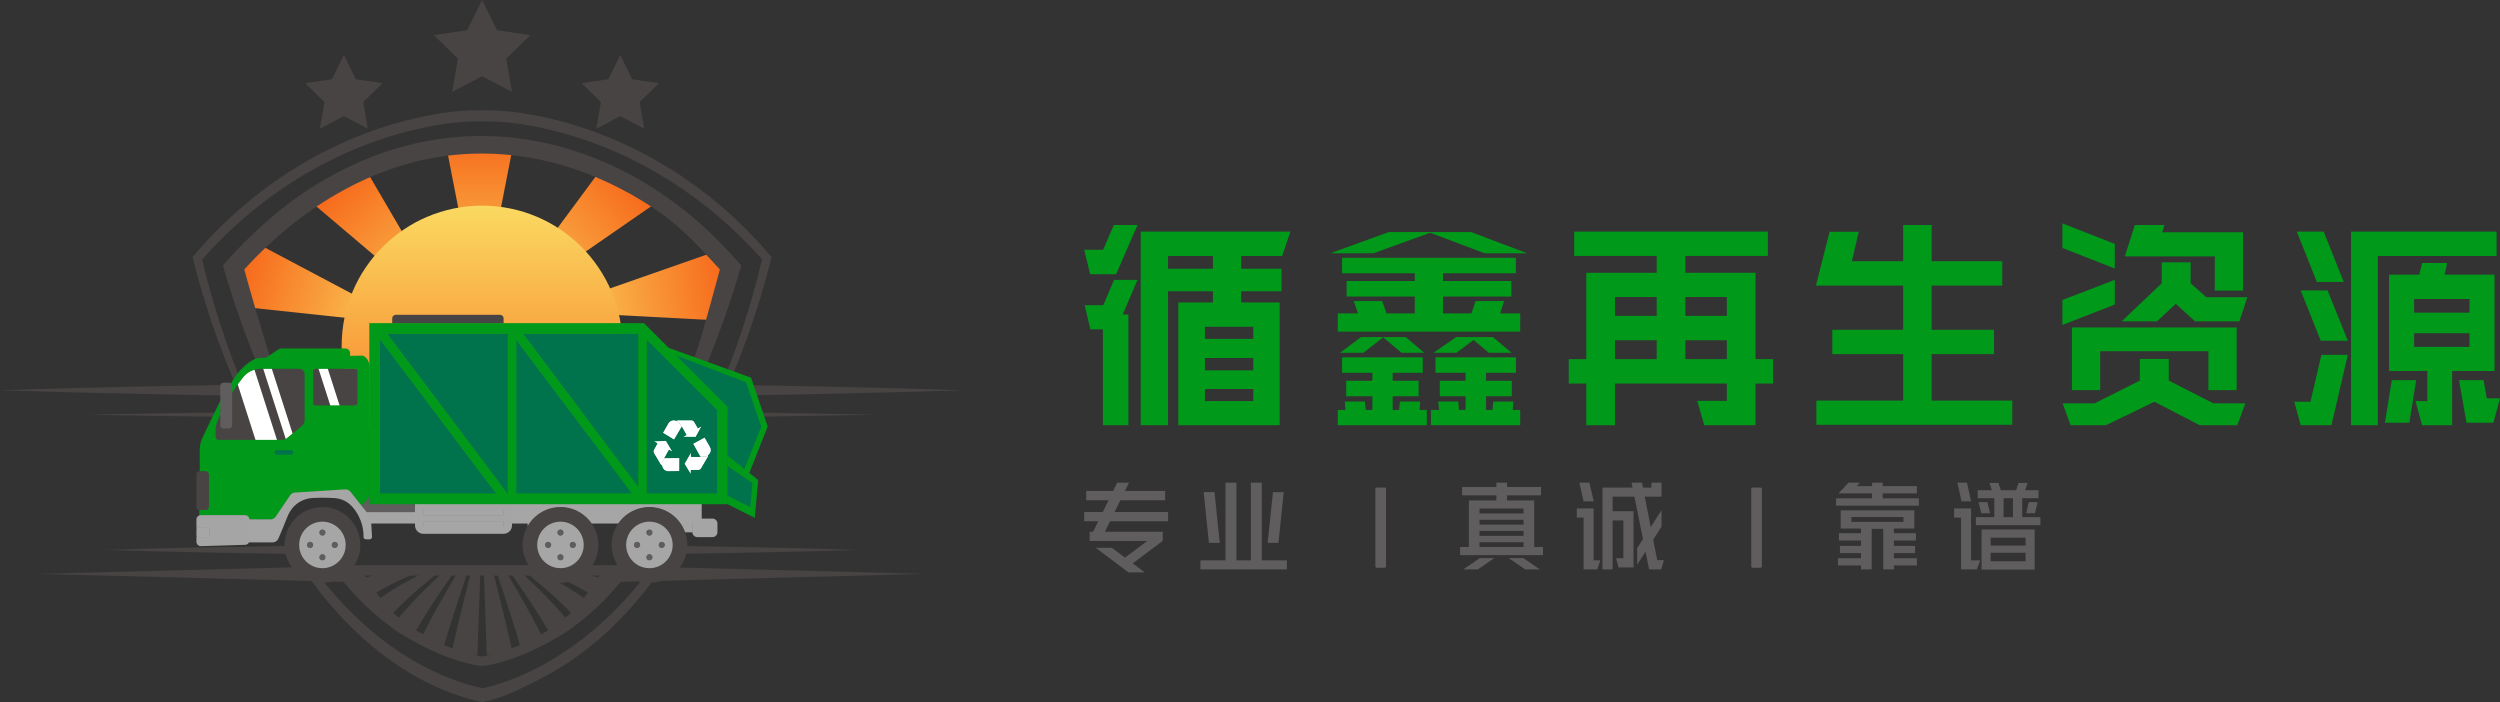 <?xml version="1.0" encoding="UTF-8"?>
<!DOCTYPE svg PUBLIC "-//W3C//DTD SVG 1.1//EN" "http://www.w3.org/Graphics/SVG/1.1/DTD/svg11.dtd">
<!-- Creator: CorelDRAW -->
<svg xmlns="http://www.w3.org/2000/svg" xml:space="preserve" width="78.249mm" height="21.976mm" version="1.1" shape-rendering="geometricPrecision" text-rendering="geometricPrecision" image-rendering="optimizeQuality" fill-rule="evenodd" clip-rule="evenodd"
viewBox="0 0 14285.91 4012.09"
 xmlns:xlink="http://www.w3.org/1999/xlink"
 xmlns:xodm="http://www.corel.com/coreldraw/odm/2003">
 <rect x="0" y="0" width="14285.91" height="4012.09" fill="#333333" stroke="none"/>
 <defs>
     <linearGradient id="id0" gradientUnits="userSpaceOnUse" x1="2752.73" y1="1747.22" x2="2058.53" y2="959.34">
      <stop offset="0" stop-opacity="1" stop-color="#FAD961"/>
      <stop offset="1" stop-opacity="1" stop-color="#F76B1C"/>
     </linearGradient>
     <linearGradient id="id1" gradientUnits="userSpaceOnUse" x1="2401.39" y1="1669.78" x2="1455.95" y2="1375.02">
      <stop offset="0" stop-opacity="1" stop-color="#FAD961"/>
      <stop offset="1" stop-opacity="1" stop-color="#F76B1C"/>
     </linearGradient>
     <linearGradient id="id2" gradientUnits="userSpaceOnUse" x1="3140.51" y1="1977.37" x2="4155.83" y2="1830.64">
      <stop offset="0" stop-opacity="1" stop-color="#FAD961"/>
      <stop offset="1" stop-opacity="1" stop-color="#F76B1C"/>
     </linearGradient>
     <linearGradient id="id3" gradientUnits="userSpaceOnUse" x1="2945.97" y1="1934.41" x2="3747.31" y2="1211.82">
      <stop offset="0" stop-opacity="1" stop-color="#FAD961"/>
      <stop offset="1" stop-opacity="1" stop-color="#F76B1C"/>
     </linearGradient>
     <linearGradient id="id4" gradientUnits="userSpaceOnUse" x1="2939.05" y1="1812.44" x2="2939.05" y2="795.46">
      <stop offset="0" stop-opacity="1" stop-color="#FAD961"/>
      <stop offset="1" stop-opacity="1" stop-color="#F76B1C"/>
     </linearGradient>
     <linearGradient id="id5" gradientUnits="userSpaceOnUse" x1="1952.29" y1="1175.19" x2="1952.29" y2="2780.1">
      <stop offset="0" stop-opacity="1" stop-color="#FAD961"/>
      <stop offset="1" stop-opacity="1" stop-color="#F76B1C"/>
     </linearGradient>
 </defs>
 <g id="圖層_x0020_1">
  <g id="_1837747094448">
   <g>
    <polygon fill="url(#id0)" points="2611.06,1860.4 2084.58,959.37 1775.25,1151.91 "/>
    <polygon fill="url(#id1)" points="2345.65,1855.71 1438.42,1374.98 1344.42,1500.59 1351.48,1659.21 1403.24,1755.22 "/>
    <polygon fill="url(#id2)" points="3113.06,1778.46 4097.28,1830.59 4155.83,1554.14 4114.73,1428 "/>
    <polygon fill="url(#id3)" points="2813.53,1806.36 3747.33,1160.59 3443.14,955.61 "/>
    <polygon fill="url(#id4)" points="2939.03,795.46 2542.16,795.46 2740.59,1812.38 "/>
    <path fill="#474443" fill-rule="nonzero" d="M4039.6 2385.4c274.44,-5 692.4,-9.04 963.74,-15.92 -252.84,-5.64 -650.5,-11.12 -914.28,-15.14 138.33,-277.87 240.57,-572.43 317.05,-873.2l2.88 -11.98 -8.34 -9.77c-356.54,-421.99 -859.78,-724.57 -1407.97,-811.47 -77.41,-12.76 -159.04,-19.39 -237.91,-18.13 -78.96,-1.52 -160.7,5.37 -238.02,18.13 -548.19,86.9 -1051.39,389.41 -1408.04,811.38l-8.33 9.86 2.96 11.98c58.35,232.07 133.57,458.78 226.9,678.96 27.7,65.74 58.17,130.3 90.08,194.13 -264.36,4.22 -662.11,9.4 -914.22,15.24 261.13,6.97 675.82,9.95 939.22,15.63l24.72 0.38c0,0 -10.81,-23 -10.81,-23 -102.64,-213.19 -181.49,-437.11 -247.6,-664.1 -20.61,-71.49 -39.87,-143.92 -56.72,-215.89 303.56,-343.62 702.73,-603.95 1146.16,-724.11 147.68,-39.18 300.59,-67.92 453.71,-64.87 153.01,-3.25 306.04,25.69 453.6,64.87 443.54,120.17 842.73,380.5 1146.29,724.02 -16.89,72.06 -36.13,144.49 -56.74,216.07 -68.21,235.13 -151.21,466.52 -258.32,686.92z"/>
    <path fill="#474443" fill-rule="nonzero" d="M5509.47 2229.98c-498.27,-16.29 -1017.89,-25.98 -1518.92,-33.83 18.2,-41.41 36.13,-82.89 52.98,-124.86 70.33,-174.46 133,-350.88 186.08,-531.59l6.43 -22.42c0,0 -15.81,-17.84 -15.81,-17.84 -580.38,-672.15 -1465.06,-941.98 -2278.36,-520.29 -250.47,126.7 -467.51,311.32 -652.73,520.2l-15.79 17.84c0,0 6.41,22.51 6.41,22.51 66.13,223.83 145.66,442.68 239.06,656.27 -365.84,5.82 -765.96,13.02 -1125.84,22.51 -130.99,3.07 -261.99,7.49 -392.97,11.5 515.71,17.25 1054.38,26.35 1571.63,34.87 0,0 52.98,0.88 52.98,0.88 -80.22,-186.48 -214.54,-674.76 -228.91,-726.03 353.28,-387.49 826.81,-663.35 1359.08,-662.29 367.37,-0.47 727.84,132.71 1026.12,343.96 130.32,93.26 223.72,200.86 332.95,318.53 -68.68,246.71 -127.53,490.29 -228.62,725.63 534.86,-8.64 1090.9,-17.84 1624.23,-35.55z"/>
    <polygon fill="#474443" fill-rule="nonzero" points="3031.03,200.43 2840.06,172.73 2754.78,0 2669.41,172.73 2478.53,200.43 2616.61,334.98 2584.02,524.89 2754.78,435.19 2925.43,524.89 2892.86,334.98 "/>
    <polygon fill="#474443" fill-rule="nonzero" points="3765.95,475.16 3612.94,453.01 3544.43,314.46 3476.01,453.01 3322.98,475.16 3433.76,583.04 3407.58,735.3 3544.43,663.43 3681.34,735.3 3655.18,583.04 "/>
    <polygon fill="#474443" fill-rule="nonzero" points="2186.47,475.16 2033.46,453.01 1965.05,314.46 1896.64,453.01 1743.52,475.16 1854.28,583.04 1828.12,735.3 1965.05,663.43 2101.87,735.3 2075.81,583.04 "/>
    <polygon fill="#474443" fill-rule="nonzero" points="1890.71,3229.65 3631.34,3229.65 3631.34,3288.96 1890.71,3288.96 "/>
    <path fill="#474443" fill-rule="nonzero" d="M4902.07 3142.25c-353.38,-11.96 -740.02,-18.09 -1094.53,-23.57 -185.04,290.14 -435.96,543.68 -743.74,701.29 -75.24,38.32 -153.41,70.82 -234.28,94.57 -24.54,7.28 -50.52,13.8 -74.16,18.31 -442.31,-101.18 -803.82,-429.75 -1046.15,-802.97l-7.19 -11.12 -12.52 0.2c-350.15,5.37 -733.52,11.5 -1082.1,23.28 344.66,11.5 722.36,18.11 1068.94,23.19 241.67,391.61 615.15,743.76 1073.66,845.8l4.87 0.86c0,0 4.98,-0.86 4.98,-0.86 117.76,-22.82 226.99,-80.77 333.06,-134.61 309.02,-159.55 559.29,-416.94 740.31,-711.1 346.57,-5.17 724.66,-11.78 1068.84,-23.28z"/>
    <path fill="#474443" fill-rule="nonzero" d="M5281.8 3279.18l-1796.32 -46.46 -22.13 -0.58 -15.83 20.21c-80.93,127.64 -150.99,238.99 -277.65,324.56 -110.49,74.84 -233.89,132.51 -363.63,164.51 -17.05,4.02 -34.23,7.94 -51.47,9.77 0,0 -4.13,-0.47 -4.13,-0.47 -147.37,-25.98 -287.06,-91.03 -410.86,-173.81 -126.69,-85.57 -196.7,-196.92 -277.69,-324.56l-15.81 -20.21 -22.13 0.58 -1796.48 46.46c0,0 1692.32,44.75 1735.92,45.9 97.26,119.68 212.15,223.92 341.5,304.89 132.53,81.44 277.31,146.59 430.98,174.28 9.2,1.55 19.85,2.61 29.25,1.15 156.83,-25.78 304.4,-92.84 439.21,-175.43 129.37,-80.97 244.24,-185.22 341.5,-304.89 43.6,-1.15 1735.76,-45.9 1735.76,-45.9z"/>
    <path fill="url(#id5)" d="M3557.16 1977.66c0,443.17 -359.21,802.38 -802.38,802.38 -443.25,0 -802.47,-359.21 -802.47,-802.38 0,-443.25 359.23,-802.45 802.47,-802.45 443.17,0 802.38,359.21 802.38,802.45z"/>
    <path fill="#474443" fill-rule="nonzero" d="M2241.3 1848.99l0 -30.07c0,-11.03 9,-20.05 20.12,-20.05l596.19 0c11.12,0 20.12,9.02 20.12,20.05l0 30.07 -636.42 0z"/>
    <path fill="#5F5D5D" fill-rule="nonzero" d="M2094.02 2929.17l-31.71 -40.17 28.17 -28.17c3.82,-3.83 7.28,-8.33 10.24,-13.22l12.27 -20.43 0 51.27 260.91 0 0 50.72 -279.88 0z"/>
    <polygon fill="#A5A6A5" fill-rule="nonzero" points="2419.5,2977.84 2877.9,2977.84 2877.9,3012.06 2419.5,3012.06 "/>
    <polygon fill="#A5A6A5" fill-rule="nonzero" points="2419.5,2911.99 2877.9,2911.99 2877.9,2946.11 2419.5,2946.11 "/>
    <path fill="#A5A6A5" fill-rule="nonzero" d="M3912.64 3042.04l-1.62 -4.24c-31.42,-82.58 -111.82,-138.08 -200.06,-138.08 -68.41,0 -133.39,33.37 -173.63,89.22l-2.01 2.78 -156.96 0 -1.92 -2.78c-40.35,-55.85 -105.22,-89.22 -173.72,-89.22 -69.76,0 -135.39,34.32 -175.54,91.83l-12.09 17.13 0 -16.96 -91.69 0 0 -113.27 1086.48 0 0 87.21 -24.9 0c-14.37,0 -26.07,11.68 -26.07,26.05l0 50.32 -46.28 0z"/>
    <path fill="white" fill-rule="nonzero" d="M3735.66 2591.6c-4.67,-7.78 -4.78,-15.24 -0.37,-23.02 5.28,-9.29 15.7,-28.54 18.59,-33.99l-4.97 -3.16 -20.81 -11.3 78.76 -3.47 42.83 71.02 -25.49 -14.39 -36.22 63.53c-1.72,3.14 -3.34,7.56 -4.58,12.54l-3.93 15.43c0,0 -34.23,-57.31 -43.82,-73.19z"/>
    <path fill="white" fill-rule="nonzero" d="M3819.04 2695.35c-12.76,0 -24.14,-6.02 -31.26,-16.65 -7.45,-11.21 -8.6,-25.12 -2.98,-37.19 2.9,-6.04 6.13,-12.07 9.4,-18l4.31 -7.98 3.83 0c22.82,-0.27 61.42,-0.37 75.69,-0.47l6.74 0 -0.11 6.7c-0.18,12.76 -0.68,44.77 -0.49,65.94l0 6.59 -6.5 0c-12.56,0.11 -41.5,0.4 -57.13,1.06l-1.52 0z"/>
    <path fill="white" fill-rule="nonzero" d="M3997.72 2606.73c-11.3,-19.92 -29.89,-53.75 -36.79,-66.22l-3.27 -5.82 5.95 -3.18c8.73,-4.6 38.63,-20.5 58.08,-31.24l5.73 -3.27 3.18 5.77c4.98,8.91 19.92,35.84 28.35,49.62 6.99,11.39 7.39,24.72 1.15,36.7 -6.23,11.99 -17.91,19.64 -31.15,20.5 -6.99,0.38 -14.19,0.38 -20.48,0.38l-8.82 0.11 -1.94 -3.36z"/>
    <path fill="white" fill-rule="nonzero" d="M3919.73 2484.83l-36 -63.7c-1.75,-3.05 -4.82,-6.81 -8.43,-10.44l-11.23 -11.21 85.28 0c9.11,0 15.63,3.72 19.94,11.41 5.28,9.29 16.49,28.15 19.64,33.43l5.28 -2.67 20.41 -12.1 -37.48 69.47 -82.98 0.29c0,0 25.58,-14.48 25.58,-14.48z"/>
    <path fill="white" fill-rule="nonzero" d="M3908.9 2650.31l41.68 -71.84 -0.46 29.41c0,0 73.19,1.15 73.19,1.15 3.82,0 8.34,-0.68 13.22,-1.92l15.43 -4.11c0,0 -33.83,57.66 -43.12,73.69 -4.42,7.65 -10.61,11.47 -18.49,11.47 -0.57,0 -1.22,0 -1.92,-0.09 -3.36,0 -8.53,-0.07 -13.88,-0.07 -9.88,0 -20.5,0.07 -24.43,0.07l-0.4 5.95 0.11 23.66c0,0 -40.93,-67.37 -40.93,-67.37z"/>
    <path fill="white" fill-rule="nonzero" d="M3847.03 2511.87c-8.34,-5.19 -37.1,-23 -56.36,-34.32l-5.66 -3.32 3.27 -5.68c5.73,-9.66 20.9,-35.44 28.46,-49.51 6.32,-11.81 17.73,-18.9 31.15,-19.55 0.66,0 1.31,0 2.01,0 12.63,0 24.43,6.13 31.42,16.49 3.83,5.73 7.28,11.78 10.72,17.55l4.51 7.54 -2.01 3.36c-11.39,19.75 -31.15,52.98 -38.41,65.16l-3.45 5.73c0,0 -5.64,-3.43 -5.64,-3.43z"/>
    <path fill="#474443" fill-rule="nonzero" d="M1802.14 2104.93l228.45 0c8.25,0 14.84,6.68 14.84,14.93l0 184.36c0,8.14 -6.59,14.84 -14.84,14.84l-228.45 0c-8.14,0 -14.82,-6.7 -14.82,-14.84l0 -184.36c0,-8.25 6.68,-14.93 14.82,-14.93z"/>
    <path fill="#474443" fill-rule="nonzero" d="M1743.02 2137.89l0 263.5c0,13.42 -5.82,25.98 -16.38,34.29l-54.04 43.89 -34.78 28.28c-1.35,1.15 -2.78,2.01 -4.22,2.96 -5.75,3.47 -12.45,5.28 -19.35,5.28l-364.39 0c-11.03,0 -20.03,-9 -20.03,-20.14l0 -39.65c0,-16.1 2.96,-31.91 8.89,-46.87 3.18,-8.12 6.54,-16.08 9.9,-23.94l12.63 -35.18 0 80.59c0,8.53 6.92,15.43 15.43,15.43l31.91 0c8.43,0 15.43,-6.9 15.43,-15.43l0 -187.61 1.04 -1.62c10.55,-16.39 21.38,-32.3 32.48,-47.63 9.6,-13.4 19.46,-26.25 29.34,-38.6 17.42,-21.85 40.62,-37.28 66.49,-44.93 12.25,-3.67 25.01,-5.57 38.23,-5.57l218.56 0c18.13,0 32.86,14.82 32.86,32.95z"/>
    <path fill="white" fill-rule="nonzero" d="M1583.49 2516.08l-122.65 0 -103.3 -322.06c9.6,-13.4 19.46,-26.25 29.34,-38.6 17.42,-21.85 40.62,-37.28 66.49,-44.93l130.12 405.58z"/>
    <path fill="white" fill-rule="nonzero" d="M1672.61 2479.57l-34.78 28.28c-1.35,1.15 -2.78,2.01 -4.22,2.96l-130.21 -405.87 49.06 0c0,0 120.15,374.64 120.15,374.64z"/>
    <polygon fill="white" fill-rule="nonzero" points="1941.19,2319.07 1888.19,2319.07 1819.49,2104.93 1872.47,2104.93 "/>
    <path fill="#A5A5A5" fill-rule="nonzero" d="M2371.51 2878.45l0 48.22 -279.39 0 19.72 25.01c3.36,4.2 5.28,9.2 5.66,14.55l1.42 25.49 252.59 0 0 10.74c0,26.45 21.45,47.91 47.91,47.91l458.49 0c26.45,0 48.02,-21.45 48.02,-47.91l0 -124 -554.41 0zm503.9 131.1l-453.4 0 0 -29.23 453.4 0 0 29.23zm0 -65.94l-453.4 0 0 -29.12 453.4 0 0 29.12z"/>
    <path fill="#A5A5A5" fill-rule="nonzero" d="M3985 2963.26l86.23 0c15.72,0 28.46,12.76 28.46,28.46l0 49.06c0,15.72 -12.74,28.44 -28.46,28.44l-86.23 0c-15.81,0 -28.57,-12.73 -28.57,-28.44l0 -49.06c0,-15.7 12.76,-28.46 28.57,-28.46z"/>
    <polygon fill="#00724C" fill-rule="nonzero" points="2948.34,2821.93 2948.34,1936.18 3614.94,2821.93 "/>
    <polygon fill="#00724C" fill-rule="nonzero" points="4155.83,2604.91 4155.83,2325.3 3856.98,2036.32 3864.06,2025.5 4264.88,2183.02 4351.96,2438.64 4254.64,2683.78 "/>
    <polygon fill="#00724C" fill-rule="nonzero" points="2208.69,1905.62 2903.7,1905.62 2903.7,2829.03 "/>
    <path fill="#00724C" fill-rule="nonzero" d="M3693.89 2821.93l0 -885.07 405.89 405.71 0 479.36c0,0 -405.89,0 -405.89,0zm253.63 -232.94c-0.09,0 -0.29,0 -0.37,0.2l-35.36 60.96 34.78 57.47 0.77 -15.34 0 -6.5 6.52 -0.09c5.08,-0.11 13.02,-0.11 20.5,-0.11 5.48,0 10.72,0 14.57,0.11 8.05,-0.11 13.78,-3.38 17.82,-10.17 11.01,-19.08 31.71,-54.33 40.06,-68.5l-1.62 -4.42 3.63 -3.36c3.72,-3.16 6.88,-7.1 9.09,-11.32 5.77,-11.01 5.39,-23.73 -1.06,-34.29 -8.14,-13.51 -22.78,-39.56 -28.54,-50.12l-1.06 -1.61c-0.29,-0.49 -0.47,-0.79 -0.86,-0.89l-0.09 0 -1.17 0.11c-18.77,10.44 -50.97,27.59 -62.73,33.81 -0.31,0.2 -0.6,0.49 -0.79,0.97 -0.11,0.18 -0.11,0.58 0.18,1.24l1.06 1.83c6.23,11.3 23.19,42.06 34.69,62.37l5.57 9.99 -55.39 -0.58 0.29 -21.36 -0.49 -6.99 0 6.59zm-209.06 -66.86l13.22 8.05 5.75 3.16 -3.16 5.73c-4.13,7.69 -12.38,22.82 -16.87,30.76 -3.91,6.88 -3.82,13.62 0.38,20.5 11.5,19.15 32.95,54.99 40.64,68.03l4.78 0.68 1.15 4.6c0.95,5.08 2.78,9.58 5.44,13.6 6.54,9.86 17.36,15.72 29.05,15.72l1.81 0c15.06,-0.77 42.58,-0.95 55.79,-1.04l3.82 0c0.29,0 0.68,-0.09 1.17,-0.58l0 -0.11 0.29 -0.86c-0.2,-19.06 0.26,-49.06 0.46,-65.14l0.09 -6.13c0,-0.2 -0.09,-0.66 -0.38,-1.06l-0.27 0 -0.86 -0.49c-10.55,0 -48.78,0 -73.59,0.29l-11.48 0.2 27.18 -48.29 18.6 10.44 -35.84 -60.83 -0.2 -0.2c0,0 -66.97,2.98 -66.97,2.98zm113.36 -10.84c0.29,-0.11 0.57,-0.27 0.86,-0.66 5.48,-9.02 24.92,-41.88 37.45,-63.35l5.77 -9.86 27.5 48.11 -18.59 10.52 70.62 0.49 32.11 -59.01 -13.62 7.19 -5.66 3.32 -7.56 -12.73c-4.53,-7.69 -10.15,-17.34 -13.51,-23.2 -3.94,-6.99 -9.6,-10.26 -17.75,-10.26l-79.33 0 -2.98 3.65 -4.77 -1.35c-4.05,-1.52 -8.25,-2.3 -12.67,-2.3l-1.72 0c-12.36,0.69 -23.3,7.49 -29.14,18.33 -7.56,14.37 -23.08,40.53 -28.96,50.39l-0.75 1.44c-0.29,0.46 -0.29,0.77 -0.2,1.15 0.11,0.37 0.29,0.66 0.6,0.86 10.72,6.34 24.88,14.84 36.97,22.33 12.09,7.38 22.04,13.6 24.04,14.82l0.2 -0.07 1.06 0.18z"/>
    <polygon fill="#00724C" fill-rule="nonzero" points="4155.83,2834.01 4155.83,2659.15 4301.94,2759.63 4289.22,2900.98 "/>
    <polygon fill="#00724C" fill-rule="nonzero" points="2169.13,2821.93 2169.13,1932.26 2838.72,2821.93 "/>
    <polygon fill="#00724C" fill-rule="nonzero" points="2984.93,1905.62 3649.34,1905.62 3649.34,2788.39 "/>
    <path fill="#00724C" fill-rule="nonzero" d="M1582.07 2600.51c-8.34,0 -15.15,-6.81 -15.15,-15.15 0,-8.33 6.81,-15.14 15.15,-15.14l80.39 0c8.34,0 15.14,6.81 15.14,15.14 0,8.34 -6.79,15.15 -15.14,15.15l-80.39 0z"/>
    <path fill="#009919" fill-rule="nonzero" d="M2071.62 2032.2l-0.69 -0.2 -70.24 1.55 0 -14.77c0,-15.14 -12.36,-27.5 -27.59,-27.5l-366.33 0c-5.44,0 -10.81,1.64 -15.41,4.71l-71.88 48.47 -29.59 0.66c-15.34,0.18 -30.4,4.31 -43.52,11.5 -22.88,12.36 -57.56,36.7 -92.44,81.83 -8.75,11.32 -19.75,28.28 -32.88,50.32l-2.21 3.63 2.41 3.56c1.81,2.57 2.78,5.73 2.78,8.8l0 42.83 12.07 -18.2c17.73,-26.55 35.36,-50.88 52.71,-72.44 25.09,-31.42 62.55,-49.51 102.81,-49.51l218.46 0c16.87,0 30.56,13.58 30.56,30.45l0 263.5c0,1.44 -0.07,2.96 -0.16,4.42 -0.89,10.81 -4.82,18.75 -4.82,18.75l-8.51 7.49 -1.92 1.83 -3.27 2.7 -85.64 69.36c-6.13,4.98 -13.91,7.76 -22.05,7.76l-364.39 0c-9.68,0 -17.64,-7.96 -17.64,-17.75l0 -39.65c0,-15.81 2.98,-31.24 8.71,-45.9 6.52,-16.39 13.15,-31.71 19.64,-45.81l0.68 -1.24 0 -40.71 9.49 -55.1c-36.81,70.24 -95.25,195.57 -113.74,233.03 -10.26,21.07 -15.7,44.55 -15.7,67.84l0 126.83 34.58 0c8.34,0 15.14,6.74 15.14,14.97l0 186.73c0,8.25 -6.79,15.04 -15.14,15.04l-37.19 0 0 35.18 7.39 -0.77 1.24 -0.29 252.79 0c10.81,0 20.1,7.65 22.11,18.4l1.06 5.37 124.09 0c11.98,0 23.08,-5.93 29.78,-15.83l82.69 -122.25c5.77,-8.53 15.26,-14 25.6,-14.66l50.21 -3.27 0 0.09 236.89 -15.14c0.66,0 1.31,-0.09 1.92,-0.09 10.52,0 20.21,4.71 26.64,12.85l62.73 79.33 28.46 -28.46c13.22,-13.22 20.61,-30.85 20.7,-49.64l0 -703.37c-0.2,-66.24 -37.08,-76.3 -41.37,-77.25zm-409.16 565.9l-80.39 0c-6.92,0 -12.65,-5.75 -12.65,-12.74 0,-6.88 5.73,-12.65 12.65,-12.65l80.39 0c6.99,0 12.73,5.77 12.73,12.65 0,6.99 -5.73,12.74 -12.73,12.74zm380.59 -293.87c0,6.79 -5.55,12.36 -12.45,12.36l-228.45 0c-6.79,0 -12.36,-5.57 -12.36,-12.36l0 -184.36c0,-6.9 5.57,-12.43 12.36,-12.43l228.45 0c6.9,0 12.45,5.53 12.45,12.43l0 184.36z"/>
    <path fill="#009919" fill-rule="nonzero" d="M1740.83 2405.81l0 405.2 -18.88 1.35 0 -375.79 3.27 -2.7 1.92 -1.83 8.51 -7.49c0,0 3.93,-7.94 4.82,-18.75l0.37 0z"/>
    <polygon fill="#009919" fill-rule="nonzero" points="4386.95,2437.03 4291.88,2158.01 3815.01,1985.64 3812.5,2004.5 3859.46,2029.42 4262.96,2184.85 4349.59,2438.18 4253.58,2679.74 4155.83,2601.75 4155.83,2662.11 4299.37,2760.89 4287.12,2897.17 4155.83,2831.31 4155.83,2880.48 4313.08,2959.33 4332.54,2742.78 4282.02,2702.54 "/>
    <path fill="#5F5D5D" fill-rule="nonzero" d="M1276.68 2186.85l31.91 0c9.86,0 17.93,7.94 17.93,17.91l0 226.13c0,9.86 -8.07,17.93 -17.93,17.93l-31.91 0c-9.86,0 -17.91,-8.07 -17.91,-17.93l0 -226.13c0,-9.97 8.05,-17.91 17.91,-17.91z"/>
    <path fill="#474443" fill-rule="nonzero" d="M1122.52 2710.32c0,-9.69 7.87,-17.55 17.44,-17.55l36.02 0c9.6,0 17.45,7.85 17.45,17.55l0 186.62c0,9.6 -7.85,17.45 -17.45,17.45l-36.02 0c-9.57,0 -17.44,-7.85 -17.44,-17.45l0 -186.62z"/>
    <path fill="#009919" fill-rule="nonzero" d="M3679.99 1846.51l-1569.49 0 0 1034.47 2047.83 0 0 -556.13c0,0 -478.34,-478.34 -478.34,-478.34zm-780.42 972.94l-685.97 -911.41 687.6 0 0 911.41c0,0 -1.62,0 -1.62,0zm51.14 -875.98l659.23 875.98 -659.23 0 0 -875.98zm39.11 -35.44l657.02 0 0 872.98 -657.02 -872.98zm-818.28 31.51l662.2 879.9 -662.2 0c0,0 0,-879.9 0,-879.9zm1925.76 879.9l-400.91 0 0 -876.72 400.91 400.41 0 476.31z"/>
    <g>
     <path fill="#474443" fill-rule="nonzero" d="M3202.73 3330.35c-119.38,0 -216.55,-97.07 -216.55,-216.46 0,-119.49 97.16,-216.55 216.55,-216.55 119.38,0 216.55,97.05 216.55,216.55 0,119.38 -97.16,216.46 -216.55,216.46zm0 -347.05c-71.97,0 -130.59,58.53 -130.59,130.59 0,71.84 58.62,130.41 130.59,130.41 71.95,0 130.5,-58.57 130.5,-130.41 0,-72.06 -58.55,-130.59 -130.5,-130.59z"/>
     <path fill="#474443" fill-rule="nonzero" d="M1842.51 3330.35c-119.38,0 -216.55,-97.07 -216.55,-216.46 0,-119.49 97.16,-216.55 216.55,-216.55 119.38,0 216.53,97.05 216.53,216.55 0,119.38 -97.15,216.46 -216.53,216.46zm0 -347.05c-71.97,0 -130.52,58.53 -130.52,130.59 0,71.84 58.55,130.41 130.52,130.41 71.93,0 130.48,-58.57 130.48,-130.41 0,-72.06 -58.55,-130.59 -130.48,-130.59z"/>
     <path fill="#474443" fill-rule="nonzero" d="M3711.05 3330.35c-119.4,0 -216.57,-97.07 -216.57,-216.46 0,-119.49 97.16,-216.55 216.57,-216.55 119.4,0 216.55,97.05 216.55,216.55 0,119.38 -97.15,216.46 -216.55,216.46zm0 -347.05c-72.06,0 -130.61,58.53 -130.61,130.59 0,71.84 58.55,130.41 130.61,130.41 71.95,0 130.5,-58.57 130.5,-130.41 0,-72.06 -58.55,-130.59 -130.5,-130.59z"/>
    </g>
    <path fill="#A5A6A5" fill-rule="nonzero" d="M3202.73 3246.81c-73.39,0 -133,-59.61 -133,-132.91 0,-73.39 59.61,-133 133,-133 73.28,0 132.89,59.61 132.89,133 0,73.3 -59.61,132.91 -132.89,132.91zm0 -77.81c-8.54,0 -15.43,6.99 -15.43,15.43 0,8.51 6.88,15.52 15.43,15.52 8.54,0 15.43,-7.01 15.43,-15.52 0,-8.43 -6.88,-15.43 -15.43,-15.43zm70.62 -70.62c-8.54,0 -15.43,6.97 -15.43,15.52 0,8.43 6.88,15.43 15.43,15.43 8.51,0 15.43,-6.99 15.43,-15.43 0,-8.54 -6.92,-15.52 -15.43,-15.52zm-141.24 0c-8.54,0 -15.43,6.97 -15.43,15.52 0,8.43 6.88,15.43 15.43,15.43 8.53,0 15.43,-6.99 15.43,-15.43 0,-8.54 -6.9,-15.52 -15.43,-15.52zm70.62 -70.53c-8.54,0 -15.43,6.88 -15.43,15.43 0,8.43 6.88,15.43 15.43,15.43 8.54,0 15.43,-6.99 15.43,-15.43 0,-8.54 -6.88,-15.43 -15.43,-15.43z"/>
    <path fill="#A5A6A5" fill-rule="nonzero" d="M1842.51 3246.81c-73.39,0 -133,-59.61 -133,-132.91 0,-73.39 59.61,-133 133,-133 73.28,0 132.89,59.61 132.89,133 0,73.3 -59.61,132.91 -132.89,132.91zm0 -77.81c-8.54,0 -15.45,6.99 -15.45,15.43 0,8.51 6.9,15.52 15.45,15.52 8.51,0 15.43,-7.01 15.43,-15.52 0,-8.43 -6.92,-15.43 -15.43,-15.43zm70.62 -70.62c-8.54,0 -15.43,6.97 -15.43,15.52 0,8.43 6.88,15.43 15.43,15.43 8.51,0 15.43,-6.99 15.43,-15.43 0,-8.54 -6.92,-15.52 -15.43,-15.52zm-141.24 0c-8.54,0 -15.45,6.97 -15.45,15.52 0,8.43 6.9,15.43 15.45,15.43 8.53,0 15.43,-6.99 15.43,-15.43 0,-8.54 -6.9,-15.52 -15.43,-15.52zm70.62 -70.53c-8.54,0 -15.45,6.88 -15.45,15.43 0,8.43 6.9,15.43 15.45,15.43 8.51,0 15.43,-6.99 15.43,-15.43 0,-8.54 -6.92,-15.43 -15.43,-15.43z"/>
    <path fill="#A5A6A5" fill-rule="nonzero" d="M3711.05 3246.81c-73.41,0 -133.09,-59.61 -133.09,-132.91 0,-73.39 59.68,-133 133.09,-133 73.3,0 132.91,59.61 132.91,133 0,73.3 -59.61,132.91 -132.91,132.91zm0 -77.81c-8.53,0 -15.43,6.99 -15.43,15.43 0,8.51 6.9,15.52 15.43,15.52 8.53,0 15.41,-7.01 15.41,-15.52 0,-8.43 -6.88,-15.43 -15.41,-15.43zm70.6 -70.62c-8.51,0 -15.39,6.97 -15.39,15.52 0,8.43 6.88,15.43 15.39,15.43 8.54,0 15.43,-6.99 15.43,-15.43 0,-8.54 -6.88,-15.52 -15.43,-15.52zm-141.22 0c-8.53,0 -15.43,6.97 -15.43,15.52 0,8.43 6.9,15.43 15.43,15.43 8.53,0 15.45,-6.99 15.45,-15.43 0,-8.54 -6.92,-15.52 -15.45,-15.52zm70.62 -70.53c-8.53,0 -15.43,6.88 -15.43,15.43 0,8.43 6.9,15.43 15.43,15.43 8.53,0 15.41,-6.99 15.41,-15.43 0,-8.54 -6.88,-15.43 -15.41,-15.43z"/>
    <path fill="#5F5D5D" fill-rule="nonzero" d="M1842.51 3061.08c-9.9,0 -17.95,-8.03 -17.95,-17.8 0,-9.86 8.05,-17.93 17.95,-17.93 9.86,0 17.89,8.07 17.89,17.93 0,9.77 -8.03,17.8 -17.89,17.8z"/>
    <path fill="#5F5D5D" fill-rule="nonzero" d="M1913.13 3131.7c-9.9,0 -17.93,-8.03 -17.93,-17.89 0,-9.86 8.03,-17.84 17.93,-17.84 9.77,0 17.8,7.98 17.8,17.84 0,9.86 -8.03,17.89 -17.8,17.89z"/>
    <path fill="#5F5D5D" fill-rule="nonzero" d="M1771.89 3131.7c-9.86,0 -17.95,-8.03 -17.95,-17.89 0,-9.86 8.09,-17.84 17.95,-17.84 9.86,0 17.89,7.98 17.89,17.84 0,9.86 -8.03,17.89 -17.89,17.89z"/>
    <path fill="#5F5D5D" fill-rule="nonzero" d="M1842.51 3202.33c-9.9,0 -17.95,-8.05 -17.95,-17.91 0,-9.9 8.05,-17.93 17.95,-17.93 9.86,0 17.89,8.03 17.89,17.93 0,9.86 -8.03,17.91 -17.89,17.91z"/>
    <path fill="#5F5D5D" fill-rule="nonzero" d="M3132.12 3131.7c-9.86,0 -17.91,-8.03 -17.91,-17.89 0,-9.86 8.05,-17.84 17.91,-17.84 9.86,0 17.91,7.98 17.91,17.84 0,9.86 -8.05,17.89 -17.91,17.89z"/>
    <path fill="#5F5D5D" fill-rule="nonzero" d="M3273.24 3131.7c-9.86,0 -17.82,-8.03 -17.82,-17.89 0,-9.86 7.96,-17.84 17.82,-17.84 9.88,0 17.93,7.98 17.93,17.84 0,9.86 -8.05,17.89 -17.93,17.89z"/>
    <path fill="#5F5D5D" fill-rule="nonzero" d="M3202.73 3061.08c-9.86,0 -17.93,-8.03 -17.93,-17.8 0,-9.86 8.07,-17.93 17.93,-17.93 9.86,0 17.8,8.07 17.8,17.93 0,9.77 -7.94,17.8 -17.8,17.8z"/>
    <path fill="#5F5D5D" fill-rule="nonzero" d="M3202.73 3202.33c-9.86,0 -17.93,-8.05 -17.93,-17.91 0,-9.9 8.07,-17.93 17.93,-17.93 9.86,0 17.8,8.03 17.8,17.93 0,9.86 -7.94,17.91 -17.8,17.91z"/>
    <path fill="#5F5D5D" fill-rule="nonzero" d="M3710.96 3202.33c-9.79,0 -17.84,-8.05 -17.84,-17.91 0,-9.9 8.05,-17.93 17.84,-17.93 9.86,0 17.91,8.03 17.91,17.93 0,9.86 -8.05,17.91 -17.91,17.91z"/>
    <path fill="#5F5D5D" fill-rule="nonzero" d="M3640.43 3131.7c-9.88,0 -17.93,-8.03 -17.93,-17.89 0,-9.86 8.05,-17.84 17.93,-17.84 9.86,0 17.82,7.98 17.82,17.84 0,9.86 -7.96,17.89 -17.82,17.89z"/>
    <path fill="#5F5D5D" fill-rule="nonzero" d="M3710.96 3061.08c-9.79,0 -17.84,-8.03 -17.84,-17.8 0,-9.86 8.05,-17.93 17.84,-17.93 9.86,0 17.91,8.07 17.91,17.93 0,9.77 -8.05,17.8 -17.91,17.8z"/>
    <path fill="#5F5D5D" fill-rule="nonzero" d="M3781.58 3131.7c-9.88,0 -17.84,-8.03 -17.84,-17.89 0,-9.86 7.96,-17.84 17.84,-17.84 9.86,0 17.91,7.98 17.91,17.84 0,9.86 -8.05,17.89 -17.91,17.89z"/>
    <path fill="#A5A6A5" fill-rule="nonzero" d="M1421.08 3099.53l1.26 -7.69c0.18,-1.13 0.29,-2.37 0.29,-3.61l0 -120.75 124.75 0c11.12,0 21.47,-5.53 27.77,-14.75l82.69 -122.27c6.13,-9.18 16.39,-15.03 27.42,-15.79l287.17 -18.22c0.77,-0.07 1.53,-0.07 2.19,-0.07 11.14,0 21.49,4.97 28.37,13.67l110.77 140.11c3.65,4.6 5.75,10.15 6.12,15.99l6.04 100.71c0.2,3.93 -1.13,7.76 -3.93,10.72 -2.78,2.9 -6.41,4.53 -10.42,4.53l-20.05 0c-4.02,0 -7.65,-1.62 -10.44,-4.53 -2.78,-2.76 -4.13,-6.5 -4.02,-10.35 1.15,-27.66 -2.68,-99.63 -62.38,-169.68 -26.05,-30.58 -64.1,-49.33 -104.25,-51.45 -24.99,-1.35 -49.06,-2.01 -71.48,-2.01 -19.06,0 -36.99,0.47 -52.98,1.42 -55.67,3.45 -104.72,34.12 -131.36,82.03 -5.66,10.24 -10.55,20.5 -14.37,30.56 -15.34,39.86 -37.66,92.18 -49.55,119.77 -5.64,13.13 -18.6,21.67 -32.97,21.67 0,0 -136.64,0 -136.64,0z"/>
    <path fill="#A5A6A5" fill-rule="nonzero" d="M1134.11 3011.86l52.51 0c6.41,0 11.59,5.17 11.59,11.58l0 36.33c0,6.43 -5.19,11.67 -11.59,11.67l-52.51 0c-6.43,0 -11.59,-5.24 -11.59,-11.67l0 -36.33c0,-6.41 5.17,-11.58 11.59,-11.58z"/>
    <path fill="#A5A5A5" fill-rule="nonzero" d="M1147.99 3120.89c-6.88,0 -13.22,-2.5 -17.89,-7.08 -4.89,-4.78 -7.58,-11.12 -7.58,-17.95l0 -30.45 8.73 2.98c1.04,0.38 2.01,0.58 2.87,0.58l52.51 0c5.09,0 9.18,-4.13 9.18,-9.2l0 -36.33c0,-5.08 -4.09,-9.2 -9.18,-9.2l-52.51 0c-0.86,0 -1.83,0.2 -2.87,0.58l-8.73 2.98 0 -49.15c0,-13.71 11.19,-25.03 25.01,-25.03l252.59 0c13.77,0 24.99,11.32 24.99,25.03l0 119.58c0,13.6 -10.63,24.61 -24.25,24.98l-252.68 7.69c0,0 -0.2,0 -0.2,0z"/>
    <path fill="#474443" fill-rule="nonzero" d="M2961.17 3247.76c48.49,62.57 152.45,134.32 314,335.16 -34.8,25.96 -73.03,49.26 -114.13,69.56 -138.08,-243.66 -220,-332.68 -255.54,-404.72l55.67 0zm85.48 0l-64.48 0c53.18,58.26 163.57,122.94 328.94,306.14 32.48,-28.08 61.22,-58.53 85.55,-91.14 -161.74,-128.38 -283.72,-171.42 -350.01,-215zm-212.82 0c18.6,80.28 64.19,185.49 146.42,469.5 47.5,-11.39 92.95,-26.25 135.67,-44.26 -125.72,-256.31 -198.64,-350.5 -229.6,-425.24l-52.49 0zm239.53 0c70.82,37.08 193.47,72.04 347.72,179.08 21.27,-34.21 37.85,-70.25 49.17,-107.81 -106.17,-42.83 -205.63,-57.11 -281.05,-71.28l-115.84 0zm-309.49 0c2.21,83.34 7.59,195.19 17.64,495.28 50.61,-1.33 99.94,-6.41 147.48,-15.04 -64.19,-290.73 -99.46,-398.61 -113.74,-480.23l-51.38 0zm721.25 0l-177.39 0c53.95,5.84 112.99,14.48 172.57,31.33 2.03,-10.37 3.56,-20.78 4.82,-31.33zm-936.83 0c-48.47,62.57 -152.45,134.32 -313.91,335.16 34.69,25.96 72.94,49.26 114.05,69.56 138.06,-243.66 220,-332.68 255.54,-404.72l-55.68 0zm-85.37 0c-66.4,43.58 -188.38,86.61 -350.13,215 24.35,32.61 53.09,63.06 85.59,91.14 165.37,-183.19 275.86,-247.88 328.94,-306.14l-64.39 0zm160.3 0c-31.06,74.74 -103.94,168.93 -229.56,425.24 42.72,18 88.04,32.86 135.58,44.26 82.3,-284.01 127.82,-389.22 146.4,-469.5l-52.42 0zm-302.98 0c-75.31,14.17 -174.78,28.44 -281.05,71.28 11.41,37.55 27.9,73.59 49.17,107.81 154.27,-107.04 276.91,-142 347.72,-179.08l-115.84 0zm373.98 0c-14.28,81.63 -49.44,189.51 -113.72,480.23 47.5,8.64 96.87,13.71 147.55,15.04 9.97,-300.09 15.32,-411.94 17.53,-495.28l-51.36 0zm-492.5 0l-177.35 0c1.24,10.55 2.78,20.96 4.87,31.33 59.61,-16.85 118.53,-25.49 172.47,-31.33z"/>
   </g>
   <path fill="#5F5D5D" fill-rule="nonzero" d="M6675 2925.63l0 53.02 -479.41 0 0 -53.02 479.41 0zm-16.91 -120.13l0 53.02 -451.22 0 0 -53.02 451.22 0zm-13.55 232.92l0 51.9 -197.96 148.89 -50.77 -28.19 159.62 -119.58 -328.81 0 0 -53.02 19.74 0 137.62 -280.3 67.68 0 -137.62 280.3 330.51 0zm-196.26 232.38l-186.7 -140.43 92.49 0 187.26 140.43 -93.06 0z"/>
   <path id="_1" fill="#5F5D5D" fill-rule="nonzero" d="M7002.86 2758.12l62.6 0 0 465.87 -62.6 0 0 -465.87zm144.96 0l62.6 0 0 465.87 -62.6 0 0 -465.87zm-269.6 54.13l62.04 0 29.89 289.9 -62.04 0 -29.89 -289.9zm365.47 289.9l30.47 -289.9 61.47 0 -29.89 289.9 -62.06 0zm-384.09 99.83l494.09 0 0 51.9 -494.09 0 0 -51.9z"/>
   <path id="_2" fill="#5F5D5D" fill-rule="nonzero" d="M7859.37 2794.21c0,-2.26 0.66,-4.24 1.97,-5.93 1.31,-1.68 2.74,-2.54 4.24,-2.54l48.51 0c1.5,0 2.9,0.86 4.22,2.54 1.31,1.7 1.99,3.67 1.99,5.93l0 441.62c0,2.26 -0.68,4.24 -1.99,5.92 -1.31,1.7 -2.72,2.54 -4.22,2.54l-48.51 0c-1.5,0 -2.92,-0.84 -4.24,-2.54 -1.31,-1.68 -1.97,-3.65 -1.97,-5.92l0 -441.62z"/>
   <path id="_3" fill="#5F5D5D" fill-rule="nonzero" d="M8817.25 3125.85l0 46.25 -473.79 0 0 -46.25 50.21 0 0 -266.23 157.36 0 0 -29.32 -196.28 0 0 -47.38 196.28 0 0 -24.81 60.92 0 0 24.81 194.02 0 0 47.38 -194.02 0 0 29.32 155.09 0 0 266.23 50.21 0zm-111.11 0l0 -219.96 -251.56 0 0 28.19 253.24 0 0 36.09 -253.24 0 0 27.64 253.24 0 0 36.09 -253.24 0 0 28.21 253.24 0 0 36.09 -253.24 0 0 27.64 251.56 0zm-250.43 63.17l83.47 0 -94.19 64.87 -83.47 0 94.19 -64.87zm249.3 0l94.19 64.87 -83.47 0 -94.19 -64.87 83.47 0z"/>
   <path id="_4" fill="#5F5D5D" fill-rule="nonzero" d="M9049.21 2864.7l-24.25 -106.58 57.53 0 24.81 106.58 -58.09 0zm95.89 337.28l-17.47 51.9 -78.41 0 0 -296.11 -38.91 0 0 -52.45 96.45 0 0 296.66 38.34 0zm69.94 -280.87l119.57 0 0 321.49 -85.72 0 -14.11 -52.45 41.74 0 0 -216.02 -61.47 0 0 279.75 -58.09 0 0 -467.58 279.75 0 0 -28.19 58.09 0 0 80.08 -279.75 0 0 82.92zm279.75 -6.21l0 94.75 -139.32 216.58 0 -94.19 139.32 -217.15zm-24.81 285.96l38.34 0 -15.79 53.02 -68.81 0 -100.4 -495.77 59.79 0 86.87 442.75z"/>
   <path id="_5" fill="#5F5D5D" fill-rule="nonzero" d="M10007.25 2794.21c0,-2.26 0.66,-4.24 1.97,-5.93 1.31,-1.68 2.74,-2.54 4.24,-2.54l48.51 0c1.5,0 2.9,0.86 4.22,2.54 1.31,1.7 1.99,3.67 1.99,5.93l0 441.62c0,2.26 -0.68,4.24 -1.99,5.92 -1.31,1.7 -2.72,2.54 -4.22,2.54l-48.51 0c-1.5,0 -2.92,-0.84 -4.24,-2.54 -1.31,-1.68 -1.97,-3.65 -1.97,-5.92l0 -441.62z"/>
   <path id="_6" fill="#5F5D5D" fill-rule="nonzero" d="M10965.13 2847.8l0 41.74 -473.22 0 0 -41.74 205.87 0 0 -28.21 -192.32 0 57.53 -61.47 64.3 0 -16.36 19.74 86.85 0 0 -19.74 60.92 0 0 19.74 195.15 0 0 41.74 -195.15 0 0 28.21 206.43 0zm-142.7 341.79l131.41 0 0 41.74 -131.41 0 0 22.57 -60.92 0 0 -231.81 -65.98 0 0 231.81 -60.92 0 0 -22.57 -131.98 0 0 -41.74 131.98 0 0 -28.77 -120.7 0 0 -41.74 120.7 0 0 -30.45 -126.34 0 0 -41.74 126.34 0 0 -26.51 -116.19 0 0 -104.34 420.75 0 0 104.34 -62.04 0 0 -66 -297.79 0 0 27.64 304.57 0 0 38.36 -61.47 0 0 26.51 125.77 0 0 41.74 -125.77 0 0 30.45 121.26 0 0 41.74 -121.26 0 0 28.77z"/>
   <path id="_7" fill="#5F5D5D" fill-rule="nonzero" d="M11208.93 2864.7l-23.68 -106.58 54.7 0 23.7 106.58 -54.72 0zm106.6 337.28l-19.17 51.9 -90.24 0 0 -296.11 -39.49 0 0 -52.45 97.02 0 0 296.66 51.89 0zm7.89 -176.53l303.45 0 0 229.55 -51.89 0 0 -182.74 -199.66 0 0 45.13 239.13 0 0 41.17 -239.13 0 0 48.51 239.13 0 0 47.92 -291.04 0 0 -229.55zm336.17 -24.81l-368.87 0 0 -45.7 105.47 0 0 -108.28 -94.75 0 0 -45.68 347.43 0 0 45.68 -93.07 0 0 108.28 103.79 0 0 45.7zm-210.38 -45.7l53.57 0 0 -108.28 -53.57 0 0 108.28zm-77.28 -21.98l-50.19 0 -15.79 -63.74 50.75 0 15.23 63.74zm206.43 0l14.66 -63.74 50.77 0 -15.23 63.74 -50.21 0zm-141 -120.15l-50.77 0 -18.6 -53.02 51.32 0 18.06 53.02zm79.53 0l18.04 -53.02 51.34 0 -17.49 53.02 -51.89 0z"/>
   <path fill="#009919" fill-rule="nonzero" d="M6246.34 1881.83l119.77 -282.47 134.08 0 -121.06 282.47 -132.78 0zm55.98 -84.62l145.8 0 0 632.66 -145.8 0 0 -632.66zm-104.14 -53.37l173.13 0 0 137.99 -140.58 0 -32.55 -137.99zm45.57 -177.04l121.06 -281.18 135.38 0 -122.36 281.18 -134.08 0zm-48.18 -139.28l174.45 0 0 139.28 -140.6 0 -33.85 -139.28zm1116.92 1002.35l-151 0 0 -562.36 -275.97 0 0 68.99 281.18 0 0 109.34 -281.18 0 0 70.29 281.18 0 0 106.75 -281.18 0 0 68.99 281.18 0 0 137.99 -433.48 0 0 -701.66 579.28 0 0 701.66zm-637.87 0l-156.21 0 0 -1106.49 855.25 0 -46.87 139.28 -652.18 0 0 967.21zm256.46 -765.43l-259.05 0 0 -128.88 259.05 0 0 -104.14 161.41 0 0 104.14 230.4 0 0 128.88 -230.4 0 0 63.77 -161.41 0 0 -63.77z"/>
   <path id="_1_5" fill="#009919" fill-rule="nonzero" d="M7848.79 1447.04l-246.03 0 333.27 -121.06 247.33 0 -334.56 121.06zm633.96 0l-320.23 -121.06 243.42 0 320.23 121.06 -243.42 0zm-838.33 343.67l115.86 0 -24.74 -70.29 162.73 0 24.74 70.29 161.41 0 0 -96.32 -389.22 0 0 -88.53 389.22 0 0 -44.26 -415.26 0 0 -88.53 993.22 0 0 88.53 -416.55 0 0 44.26 390.52 0 0 88.53 -390.52 0 0 200.46 -601.41 0 0 -104.14zm1042.7 104.14l-446.5 0 0 -104.14 167.93 0 23.42 -70.29 162.73 0 -22.13 70.29 114.55 0 0 104.14zm-909.92 31.24l128.88 0 -115.86 89.82 -132.78 0 119.77 -89.82zm255.14 0l106.73 89.82 -130.17 0 -106.73 -89.82 130.17 0zm-74.2 338.45l0 165.34 -313.73 0 0 -87.23 44.26 0 -3.91 -48.16 114.56 0 5.2 48.16 37.76 0 0 -78.1 -149.71 0 0 -88.51 149.71 0 0 -45.57 -173.13 0 0 -88.51 460.81 0 0 88.51 -171.82 0 0 45.57 148.39 0 0 88.51 -148.39 0zm153.6 78.1l41.66 0 0 87.23 -201.78 0 0 -87.23 42.96 0 5.2 -48.16 115.86 0 -3.91 48.16zm209.59 -416.55l121.06 0 -119.77 89.82 -131.47 0 130.17 -89.82zm209.57 0l106.75 89.82 -130.17 0 -106.75 -89.82 130.17 0zm-39.05 338.45l0 165.34 -315.03 0 0 -87.23 46.87 0 -5.2 -48.16 114.55 0 3.91 48.16 37.76 0 0 -78.1 -147.1 0 0 -88.51 147.1 0 0 -45.57 -171.84 0 0 -88.51 459.51 0 0 88.51 -170.52 0 0 45.57 147.1 0 0 88.51 -147.1 0zm152.3 78.1l42.96 0 0 87.23 -201.76 0 0 -87.23 42.94 0 5.22 -48.16 114.55 0 -3.91 48.16z"/>
   <path id="_2_6" fill="#009919" fill-rule="nonzero" d="M10132.06 2191.66l-100.23 0 0 238.22 -292.9 0 -40.35 -139.3 169.23 0 0 -98.92 -639.16 0 0 238.22 -164.02 0 0 -238.22 -100.23 0 0 -139.3 100.23 0 0 -493.36 402.24 0 0 -96.32 -471.23 0 0 -139.28 1106.49 0 0 139.28 -471.23 0 0 96.32 400.94 0 0 493.36 100.23 0 0 139.3zm-903.42 -386.63l238.22 0 0 -108.05 -238.22 0 0 108.05zm402.24 -108.05l0 108.05 236.92 0 0 -108.05 -236.92 0zm-402.24 355.37l238.22 0 0 -108.05 -238.22 0 0 108.05zm639.16 0l0 -108.05 -236.92 0 0 108.05 236.92 0z"/>
   <path id="_3_7" fill="#009919" fill-rule="nonzero" d="M11394.75 1884.44l0 139.28 -446.51 0 0 -139.28 446.51 0zm104.14 404.83l0 137.99 -1119.51 0 0 -137.99 495.95 0 0 -265.55 -404.83 0 0 -139.28 404.83 0 0 -252.55 -498.57 0 78.1 -307.21 166.63 0 -39.05 167.93 292.88 0 0 -206.98 162.73 0 0 206.98 403.54 0 0 139.28 -403.54 0 0 657.38 460.83 0z"/>
   <path id="_4_8" fill="#009919" fill-rule="nonzero" d="M12084.67 1534.27l-299.42 -117.17 0 -140.58 299.42 117.16 0 140.6zm114.55 -248.64l169.23 0 -13.02 41.66 462.12 0 0 333.25 -161.41 0 0 -195.26 -514.19 0 57.27 -179.65zm-114.55 454.31l-299.42 117.16 0 -143.19 299.42 -114.55 0 140.58zm39.05 96.32l229.11 -217.39 0 -119.77 165.32 0 0 119.77 89.82 79.4 234.31 0 -45.57 137.99 -253.83 0 -109.36 -100.23 -108.05 100.23 -201.76 0zm-122.38 393.13l-161.41 0 0 -357.99 941.17 0 0 357.99 -161.43 0 0 -222.59 -618.33 0 0 222.59zm-32.53 75.51l259.05 -130.17 0 -123.67 165.32 0 0 123.67 255.14 130.17 182.24 0 -45.55 124.97 -214.79 0 -259.05 -134.08 -277.27 134.08 -201.78 0 -45.55 -124.97 182.24 0z"/>
   <path id="_5_9" fill="#009919" fill-rule="nonzero" d="M13300.5 1659.22l115.84 287.7 -154.91 0 -114.55 -287.7 153.62 0zm-22.15 -335.84l114.56 287.68 -153.62 0 -114.55 -287.68 153.6 0zm-75.49 972.41l62.48 -268.16 151 0 -93.71 402.24 -175.74 0 -36.44 -134.08 92.42 0zm1063.53 -833.13l-678.22 0 0 967.21 -153.6 0 0 -1106.49 831.81 0 0 139.28zm-11.72 106.75l0 550.63 -242.13 0 0 309.82 -171.84 0 -37.74 -137.99 67.68 0 0 -171.84 -218.68 0 0 -550.63 173.13 0 15.61 -66.4 143.21 0 -14.33 66.4 285.08 0zm-143.19 139.28l-316.32 0 0 78.1 373.6 0 0 117.16 -373.6 0 0 78.1 316.32 0 0 -273.36zm-304.6 463.42l-39.05 243.42 -139.3 0 39.05 -243.42 139.3 0zm385.32 0l42.96 243.42 -140.6 0 -42.96 -243.42 140.6 0zm-79.42 243.42l0 -139.28 173.13 0 -37.74 139.28 -135.39 0z"/>
  </g>
 </g>
</svg>
